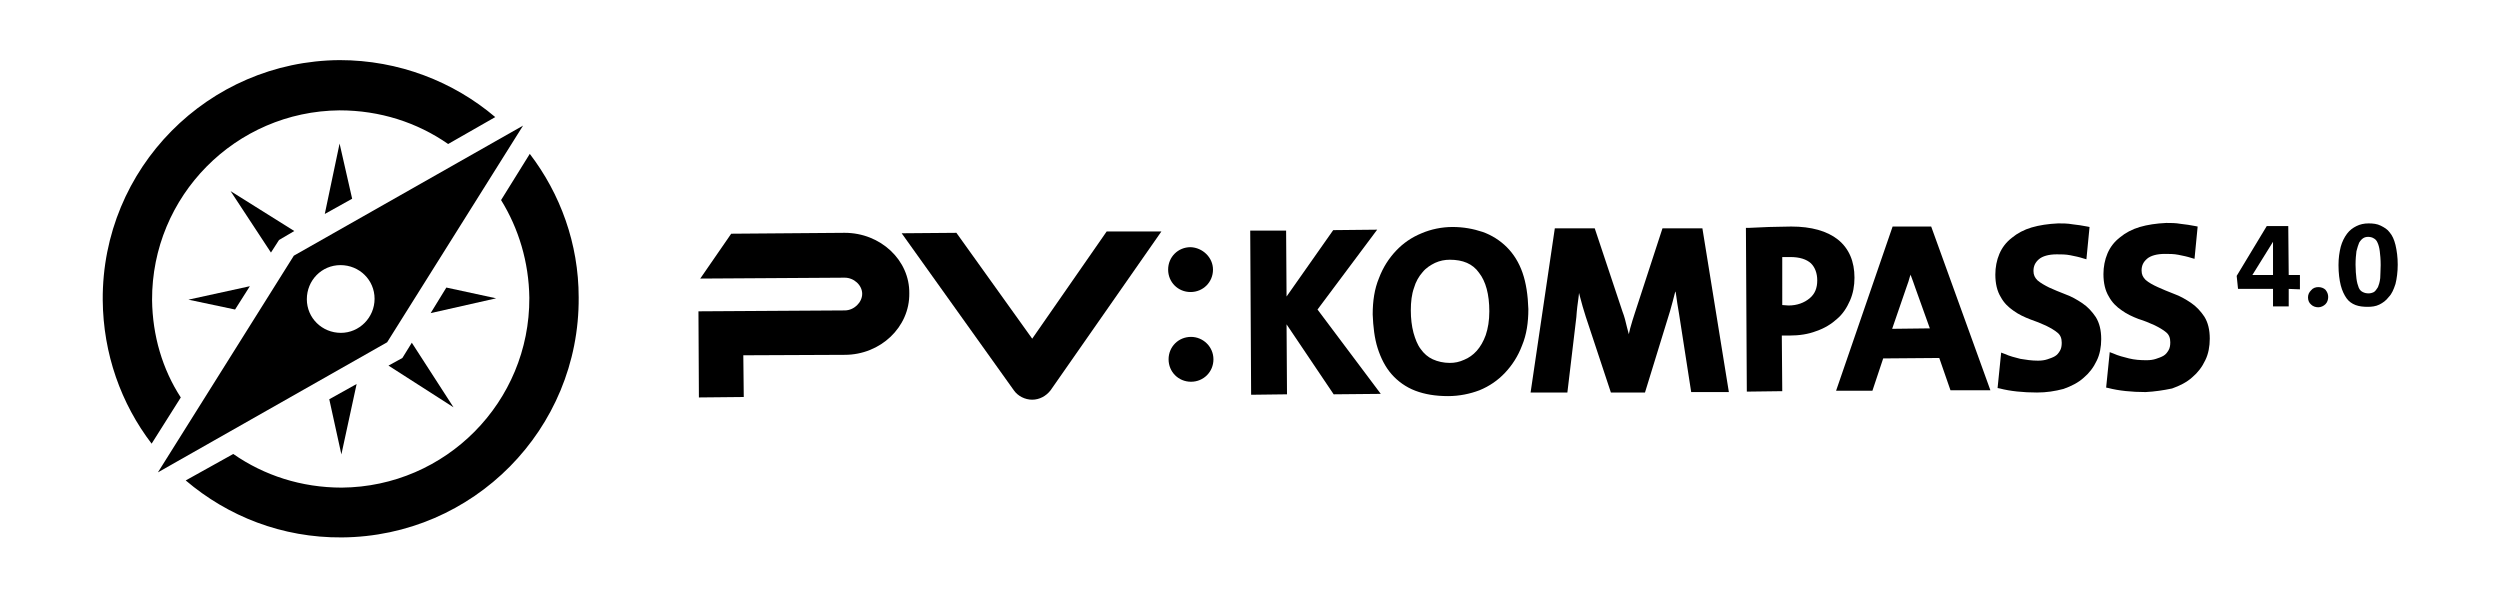 <?xml version="1.0" encoding="utf-8"?>
<!-- Generator: Adobe Illustrator 27.2.0, SVG Export Plug-In . SVG Version: 6.00 Build 0)  -->
<svg version="1.1" id="Ebene_1" xmlns="http://www.w3.org/2000/svg" xmlns:xlink="http://www.w3.org/1999/xlink" x="0px" y="0px"
	 viewBox="0 0 557.3 133.3" style="enable-background:new 0 0 557.3 133.3;" xml:space="preserve">
<g>
	<path d="M188.3,51.9L163,52.1l-6.9,10l32.2-0.2c2.1,0,3.9,1.7,3.9,3.6s-1.8,3.7-3.9,3.7l-32.6,0.2l0.1,19.2l10-0.1l-0.1-9.3
		l22.6-0.1c8,0,14.5-6.2,14.4-13.7C202.8,58,196.3,51.9,188.3,51.9"/>
	<path d="M246.7,51.6l-16.6,23.9l-16.9-23.6l-12.2,0.1L226,87c0.9,1.3,2.5,2.1,4.1,2.1s3.1-0.8,4.1-2.1l24.7-35.4L246.7,51.6z"/>
	<path d="M270.4,60.1c0,2.8-2.2,5-5,5c-2.8,0-5-2.2-5-5c0-2.8,2.2-5,5-5C268.1,55.2,270.4,57.4,270.4,60.1"/>
	<path d="M270.5,80.1c0,2.8-2.2,5-5,5c-2.8,0-5-2.2-5-5c0-2.8,2.2-5,5-5C268.2,75.1,270.5,77.3,270.5,80.1"/>
	<polygon points="297.3,87.9 286.8,72.3 286.9,87.9 278.9,88 278.7,51.4 286.7,51.4 286.8,66.1 297.2,51.3 307,51.2 293.7,69 
		307.8,87.8 	"/>
	<path d="M322.8,88.3c-2.8,0-5.2-0.4-7.3-1.2c-2.1-0.8-3.9-2.1-5.3-3.7c-1.4-1.6-2.4-3.6-3.1-5.8c-0.7-2.2-1-4.8-1.1-7.5
		c0-3,0.4-5.7,1.4-8.1c0.9-2.4,2.2-4.4,3.8-6.1c1.6-1.7,3.5-3,5.7-3.9c2.1-0.9,4.5-1.4,6.9-1.4c2.4,0,4.6,0.4,6.7,1.1
		c2,0.7,3.9,1.9,5.4,3.4c1.5,1.5,2.7,3.4,3.5,5.7c0.8,2.3,1.2,5,1.3,8.1c0,3-0.4,5.7-1.4,8.1c-0.9,2.4-2.2,4.4-3.8,6.1
		c-1.6,1.7-3.5,3-5.7,3.9C327.7,87.8,325.3,88.3,322.8,88.3 M323.2,57.9c-1.1,0-2.2,0.2-3.3,0.7c-1,0.5-2,1.1-2.8,2.1
		c-0.8,0.9-1.5,2.1-1.9,3.5c-0.5,1.4-0.7,3.1-0.7,5c0,1.8,0.2,3.5,0.6,5c0.4,1.4,0.9,2.7,1.6,3.6c0.7,1,1.6,1.8,2.7,2.3
		c1.1,0.5,2.4,0.8,3.8,0.8c1.1,0,2.1-0.2,3.2-0.7c1-0.4,2-1.1,2.8-2c0.8-0.9,1.5-2.1,2-3.5c0.5-1.5,0.8-3.2,0.8-5.3
		c0-3.8-0.8-6.7-2.3-8.6C328.3,58.8,326.1,57.9,323.2,57.9"/>
	<path d="M377,87.4L374.3,70c-0.3-1.6-0.5-3.1-0.7-4.5l-0.1-0.6c0,0.1,0,0.2-0.1,0.3c-0.3,1.3-0.7,2.6-1.1,4.1l-5.6,18.2l-7.6,0
		l-5.6-16.9c-0.5-1.5-0.9-3-1.3-4.5c-0.1-0.3-0.1-0.5-0.2-0.8c0,0.3-0.1,0.6-0.1,0.9c-0.2,1.4-0.4,2.9-0.5,4.5l-2,16.8l-8.2,0
		l5.4-36.6l8.9,0l6.2,18.6c0.4,1,0.7,2.2,1,3.5c0.1,0.5,0.3,1,0.4,1.5c0.1-0.5,0.2-0.9,0.3-1.3c0.3-1.1,0.7-2.4,1.1-3.6l6.1-18.7
		l8.9,0l5.9,36.5L377,87.4z"/>
	<path d="M389.4,87.3l-0.2-36.5l0.6,0c1.5-0.1,3-0.1,4.5-0.2c1.6,0,3.2-0.1,5-0.1c4.5,0,8,1,10.4,2.9c2.5,2,3.7,4.9,3.7,8.5
		c0,1.8-0.3,3.5-1,5.1s-1.6,3-2.9,4.1c-1.2,1.1-2.8,2.1-4.6,2.7c-1.8,0.7-3.8,1-6,1l-1.1,0c-0.2,0-0.4,0-0.6,0l0.1,12.4L389.4,87.3z
		 M397.3,68c0.5,0,0.9,0.1,1.4,0.1c1.9,0,3.5-0.6,4.7-1.6c1.2-1,1.7-2.3,1.7-4c0-1.6-0.5-2.9-1.4-3.8c-1-0.9-2.5-1.4-4.6-1.4l-1.2,0
		c-0.2,0-0.4,0-0.6,0L397.3,68z"/>
	<path d="M434.8,87l-2.5-7.2l-12.5,0.1l-2.4,7.2l-8.1,0l12.6-36.6l8.6,0L443.7,87L434.8,87z M430.2,73.2l-3.3-9.2
		c-0.3-0.9-0.6-1.7-0.9-2.5c0-0.1-0.1-0.2-0.1-0.3c0,0.1,0,0.2-0.1,0.3c-0.2,0.8-0.5,1.7-0.8,2.5l-3.2,9.3L430.2,73.2z"/>
	<path d="M454.1,87.5c-3.1,0-6-0.3-8.3-0.9l-0.5-0.1l0.8-7.9l0.8,0.3c1.1,0.5,2.3,0.8,3.5,1.1c1.2,0.2,2.5,0.4,3.9,0.4
		c0.8,0,1.5-0.1,2.1-0.3c0.6-0.2,1.2-0.4,1.7-0.7c0.5-0.3,0.8-0.7,1.1-1.2c0.3-0.5,0.4-1.1,0.4-1.8c0-1-0.3-1.7-0.9-2.2
		c-0.7-0.6-1.6-1.1-2.6-1.6c-1.1-0.5-2.3-1-3.5-1.4c-1.3-0.5-2.6-1.1-3.7-1.9c-1.2-0.8-2.2-1.8-2.9-3.1c-0.8-1.3-1.2-3-1.2-5
		c0-1.6,0.3-3.2,0.9-4.6c0.6-1.4,1.5-2.6,2.8-3.6c1.2-1,2.7-1.8,4.4-2.3c1.7-0.5,3.7-0.8,5.9-0.9c1,0,2.1,0,3.2,0.2
		c1.1,0.1,2.2,0.3,3.3,0.5l0.5,0.1l-0.7,7.2l-0.7-0.2c-0.9-0.3-1.9-0.5-2.9-0.7c-1-0.2-2-0.2-3-0.2c-1.8,0-3.2,0.4-4,1.1
		c-0.8,0.7-1.2,1.5-1.2,2.6c0,0.9,0.3,1.5,0.9,2.1c0.7,0.6,1.6,1.1,2.6,1.6c1.1,0.5,2.3,1,3.6,1.5c1.4,0.5,2.6,1.2,3.8,2
		c1.2,0.8,2.2,1.9,3,3.1c0.8,1.3,1.2,2.9,1.2,4.9c0,1.7-0.3,3.4-1,4.8c-0.7,1.5-1.7,2.8-2.9,3.8c-1.2,1.1-2.8,1.9-4.5,2.5
		C458.1,87.2,456.2,87.5,454.1,87.5"/>
	<path d="M478.3,87.4c-3.1,0-6-0.3-8.3-0.9l-0.5-0.1l0.8-7.9l0.8,0.3c1.1,0.5,2.3,0.8,3.5,1.1s2.5,0.4,3.9,0.4
		c0.8,0,1.5-0.1,2.1-0.3c0.6-0.2,1.2-0.4,1.7-0.7c0.5-0.3,0.8-0.7,1.1-1.2c0.3-0.5,0.4-1.1,0.4-1.8c0-1-0.3-1.7-0.9-2.2
		c-0.7-0.6-1.6-1.1-2.6-1.6c-1.1-0.5-2.3-1-3.6-1.4c-1.3-0.5-2.6-1.1-3.7-1.9c-1.2-0.8-2.2-1.8-2.9-3.1c-0.8-1.3-1.2-3-1.2-5
		c0-1.6,0.3-3.2,0.9-4.6c0.6-1.4,1.5-2.6,2.8-3.6c1.2-1,2.7-1.8,4.4-2.3c1.7-0.5,3.7-0.8,5.9-0.9c1,0,2.1,0,3.2,0.2
		c1.1,0.1,2.2,0.3,3.3,0.5l0.5,0.1l-0.7,7.2l-0.7-0.2c-0.9-0.3-1.9-0.5-2.9-0.7c-1-0.2-2-0.2-3-0.2c-1.8,0-3.2,0.4-4,1.1
		c-0.8,0.7-1.2,1.5-1.2,2.6c0,0.9,0.3,1.5,0.9,2.1c0.7,0.6,1.6,1.1,2.7,1.6c1.1,0.5,2.3,1,3.6,1.5c1.4,0.5,2.6,1.2,3.8,2
		c1.2,0.8,2.2,1.9,3,3.1c0.8,1.3,1.2,2.9,1.2,4.9c0,1.7-0.3,3.4-1,4.8c-0.7,1.5-1.7,2.8-2.9,3.8c-1.2,1.1-2.8,1.9-4.5,2.5
		C482.3,87,480.3,87.3,478.3,87.4"/>
	<path d="M510.2,64.4l0,3.9l-3.5,0l0-3.9l-7.8,0l-0.3-2.9l6.7-11.1l4.8,0l0.1,10.9l2.5,0l0,3.2L510.2,64.4z M506.7,53.9L506.7,53.9
		l-4.6,7.4c0.3,0,0.7,0,1.1,0c0.4,0,0.9,0,1.3,0l1.3,0l0.9,0L506.7,53.9z"/>
	<path d="M519,66.2c0,0.6-0.2,1.2-0.6,1.6s-1,0.7-1.6,0.7s-1.2-0.2-1.6-0.6c-0.5-0.4-0.7-1-0.7-1.6c0-0.6,0.2-1.1,0.7-1.6
		c0.4-0.5,1-0.7,1.6-0.7c0.6,0,1.2,0.2,1.6,0.6C518.8,65.1,519,65.6,519,66.2"/>
	<path d="M534.5,59c0,1.6-0.2,3.1-0.5,4.3c-0.4,1.2-0.8,2.2-1.5,2.9c-0.6,0.8-1.3,1.3-2.1,1.7c-0.8,0.4-1.7,0.5-2.6,0.5
		c-1,0-1.9-0.1-2.7-0.4s-1.5-0.8-2-1.5s-1-1.7-1.3-2.9c-0.3-1.2-0.5-2.7-0.5-4.5c0-1.6,0.2-2.9,0.5-4.1c0.3-1.1,0.8-2.1,1.4-2.9
		c0.6-0.8,1.3-1.3,2.1-1.7c0.8-0.4,1.7-0.6,2.7-0.6c1,0,1.9,0.1,2.7,0.5s1.5,0.8,2,1.5c0.6,0.7,1,1.6,1.3,2.8
		C534.3,55.9,534.5,57.3,534.5,59 M530.7,59.1c0-1.3-0.1-2.3-0.2-3.1s-0.3-1.5-0.5-1.9c-0.2-0.5-0.5-0.8-0.9-1
		c-0.3-0.2-0.8-0.3-1.2-0.3c-0.4,0-0.8,0.1-1.1,0.3s-0.6,0.5-0.9,1c-0.2,0.5-0.4,1.1-0.6,1.9c-0.1,0.8-0.2,1.8-0.2,3
		c0,1.2,0.1,2.3,0.2,3.1s0.3,1.5,0.5,2c0.2,0.5,0.5,0.8,0.9,1s0.8,0.3,1.3,0.3c0.4,0,0.8-0.1,1.2-0.3c0.3-0.2,0.6-0.6,0.9-1.1
		c0.2-0.5,0.4-1.1,0.5-2C530.6,61.3,530.7,60.3,530.7,59.1"/>
	<polygon points="42,66.8 52.4,69 55.7,63.8 	"/>
	<polygon points="110.6,66.5 99.5,64.1 96,69.8 	"/>
	<polygon points="72.4,47.7 78.5,44.3 75.7,32 	"/>
	<polygon points="91.8,76.4 89.7,79.8 86.6,81.5 101.1,90.8 	"/>
	<polygon points="51.4,42.6 60.4,56.3 62.2,53.5 65.6,51.5 	"/>
	<polygon points="79.5,85.6 73.4,89 76.1,101.3 	"/>
	<path d="M33.9,66.9c-0.1-23.2,18.6-42.1,41.8-42.3c9,0,17.3,2.7,24.2,7.5l10.5-6c-9.3-7.9-21.5-12.7-34.7-12.7
		c-29.3,0.2-53,24.1-52.8,53.5c0.1,12,4.1,23.1,10.9,32l6.5-10.3C36.2,82.3,34,74.8,33.9,66.9"/>
	<path d="M118.1,34.3l-6.4,10.3c3.9,6.3,6.2,13.8,6.3,21.8c0.1,23.2-18.6,42.1-41.8,42.3c-9,0-17.3-2.7-24.2-7.5l-10.6,5.9
		c9.4,8,21.5,12.8,34.8,12.7c29.3-0.2,53-24.1,52.8-53.5C129,54.3,124.9,43.2,118.1,34.3"/>
	<path d="M65.5,57l-30.3,48.3l51.1-29L116.6,28L65.5,57z M76,74.2c-4.2,0-7.6-3.3-7.6-7.5c0-4.2,3.3-7.6,7.5-7.6s7.6,3.3,7.6,7.5
		C83.5,70.8,80.1,74.2,76,74.2"/>
</g>
</svg>
